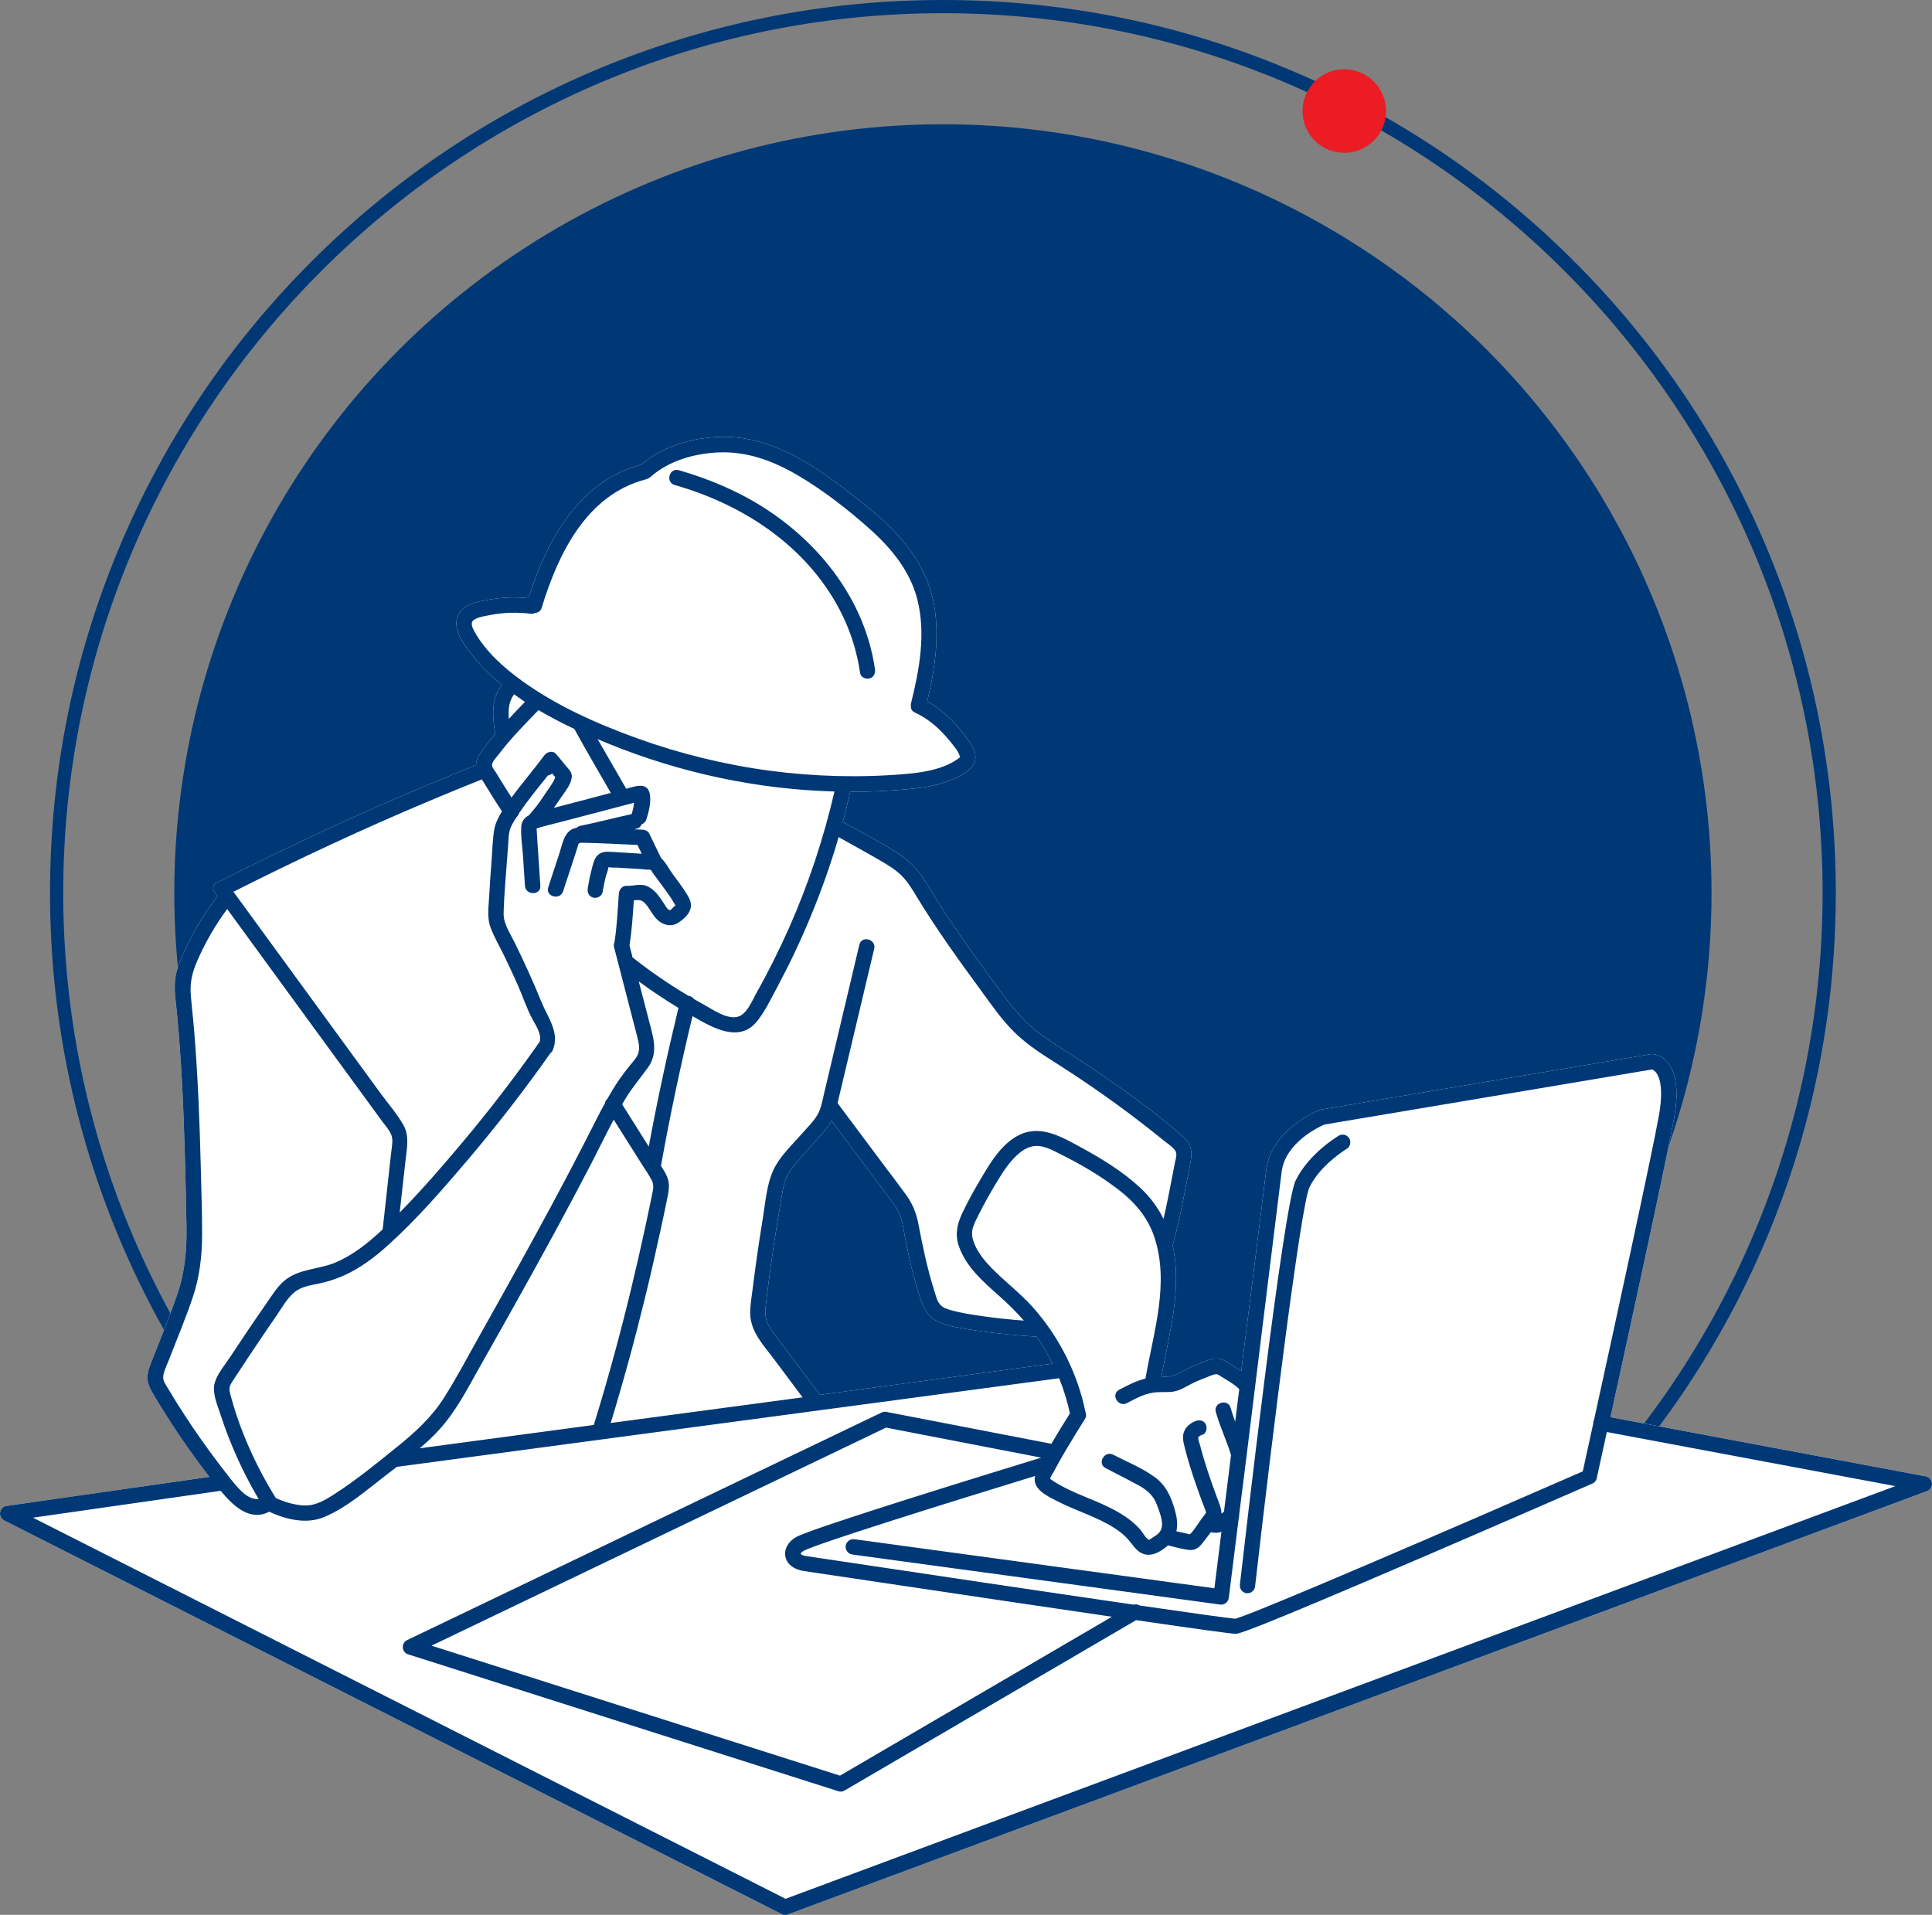 <?xml version="1.0" encoding="utf-8"?>
<!-- Generator: Adobe Illustrator 25.0.1, SVG Export Plug-In . SVG Version: 6.00 Build 0)  -->
<svg version="1.1" id="Layer_1" xmlns="http://www.w3.org/2000/svg" xmlns:xlink="http://www.w3.org/1999/xlink" x="0px" y="0px"
	 viewBox="0 0 1757 1741.4" style="enable-background:new 0 0 1757 1741.4;" xml:space="preserve">
<rect x="0" y="0" width="1757" height="1741.4" fill="#808080" stroke="none"/>
<style type="text/css">
	.st0{fill:#003876;}
	.st1{fill:#EC1C24;}
	.st2{fill:#FFFFFF;}
</style>
<g>
	<circle class="st0" cx="857.5" cy="812" r="699"/>
	<g>
		<path class="st0" d="M857.5,1624c-109.6,0-216-21.5-316.1-63.8c-96.7-40.9-183.5-99.4-258.1-174c-74.6-74.6-133.1-161.4-174-258.1
			C67,1028,45.5,921.6,45.5,812S67,596,109.3,495.9c40.9-96.7,99.4-183.5,174-258.1c74.6-74.6,161.4-133.1,258.1-174
			C641.6,21.5,747.9,0,857.5,0s216,21.5,316.1,63.8c96.7,40.9,183.5,99.4,258.1,174c74.6,74.6,133.1,161.4,174,258.1
			c42.3,100.1,63.8,206.5,63.8,316.1s-21.5,216-63.8,316.1c-40.9,96.7-99.4,183.5-174,258.1c-74.6,74.6-161.4,133.1-258.1,174
			C1073.5,1602.5,967.1,1624,857.5,1624z M857.5,12c-441.1,0-800,358.9-800,800s358.9,800,800,800c441.1,0,800-358.9,800-800
			S1298.7,12,857.5,12z"/>
	</g>
	<circle class="st1" cx="1222.5" cy="101" r="38"/>
	<g>
		<g>
			<path class="st2" d="M1757,1348.9c-0.3-3.1-2.6-5.7-5.7-6.3l-286.7-53.8c18.3-83.7,51.4-235.9,57.8-271.6
				c4.3-23.9,2.4-41-5.6-50.8c-6.1-7.5-13.6-7.8-14.4-7.8c-0.4,0-0.9,0-1.3,0.1l-299.8,50.4c-0.5,0.1-0.9,0.2-1.4,0.4
				c-1.8,0.7-43.9,17.5-48.4,54.9c-1.8,15.3-12.1,97.7-22.7,182.5c-4-2.7-8.3-5.2-12.2-7.8c-5-3.3-9.8-4.6-15.7-2.8
				c-5.6,1.6-11.2,4.1-16.6,6.4c-5.5,2.3-10.5,5.6-16,7.9c-3.9,1.6-8,1.4-12.1,1.3c7.2-39.4,18.9-79.1,10.3-119.2
				c4.6-17.2,8.3-34.6,11.6-52.1c1.7-9,3.8-17.9,5.1-27c1.2-8.3-1.3-14.8-7.6-20.3c-26.6-23.2-55.8-43.9-85.1-63.6
				c-14.4-9.7-29.5-18.5-43.6-28.7c-13.9-10.1-24.8-22.9-34.9-36.7c-21.3-28.9-42.7-57.8-61.6-88.3c-4.9-7.9-9.4-16.1-15.2-23.4
				c-5.7-7.3-13-13.1-20.8-18c-15.5-9.8-31.9-18.3-48-27.2c2.5-9,4.7-18.1,6.8-27.3c17.8,0,35.6-0.8,53.3-2.5
				c11.9-1.1,23.9-2.8,35.2-7.1c9.6-3.6,26-10.2,25.4-22.7c-0.3-5.9-4.2-11.3-7.5-15.9c-3.5-5.1-7.4-9.9-11.6-14.4
				c-7.2-7.7-15.5-14.6-24.8-19.6c6.8-28.1,11.2-57.3,6.6-86c-4.7-29.3-20.9-53.9-42-74.2c-10.3-10-21.6-19-32.9-27.8
				c-11.9-9.3-23.9-18.3-36.7-26.3c-23.5-14.7-49.6-25.9-77.6-26.3c-27.3-0.4-56.5,7.3-77.6,25.3c0,0-0.1,0-0.1,0
				c-56.6,14.9-85.9,69.5-102.3,121.4c-11.5-1.2-23-0.8-34.4,1.1c-9.3,1.5-22.7,3.4-28.3,12c-6.4,9.8-1,21.2,4.9,29.8
				c5.8,8.4,12.4,16.2,19.6,23.4c4.5,4.4,9.2,8.6,14,12.6c-3.6,4.9-6.2,10.2-7.2,16.5c-1.4,9.4-0.4,18.8,1.2,28.1
				c-4.2,5-8.3,10.2-12.1,15.5c-2.8,3.9-5.4,7.9-5.4,12.8c-61.2,24.5-121.6,51.1-180.9,79.8c-17.6,8.5-35,17.2-52.4,26
				c-4.3,1-7.7,5.4-4.4,9.9c0.9,1.2,1.7,2.3,2.6,3.5c-10.8,14.2-20.3,29.3-27.9,45.5c-4,8.5-8.4,17.5-10.1,26.8
				c-2,10.9-0.1,22,1,32.9c4.2,43.4,6.1,87,7.3,130.6c0.6,21.9,1.2,43.7,1.5,65.6c0.3,21.2-1.6,41.2-8.6,61.3
				c-7,20.4-15.3,40.3-23.1,60.4c-1.8,4.6-3.7,9.1-3.8,14.1c-0.2,5.3,2,9.9,4.5,14.3c5.3,9.1,10.9,18,16.6,26.9
				c11,17.1,22.8,33.6,35.2,49.7L6,1369.5c-3,0.4-5.4,2.8-5.9,5.8s1,6,3.7,7.4l707,358c1,0.5,2.1,0.8,3.2,0.8c0.8,0,1.6-0.1,2.4-0.4
				l1036-385C1755.4,1354.9,1757.2,1352,1757,1348.9z M745.6,1268.5c-8.9-11.8-17.7-23.7-26.6-35.5c-4.3-5.7-8.6-11.4-12.9-17.2
				c-3.4-4.6-7.2-9.4-9-14.9c-2-6.3-0.7-13.3,0-19.8c1-7.9,2-15.8,3-23.7c2-14.4,4.1-28.8,6.4-43.1c1.2-7.2,2.4-14.3,3.6-21.5
				c1.3-7.3,2.1-15.2,5.1-22c2.4-5.4,6.2-10.1,10.1-14.5c4.9-5.6,9.8-11.2,14.8-16.8c4.5-5.1,9.3-10.1,13.2-15.7c1-1.5,2-3,2.8-4.6
				c11.1,14.8,22.1,29.6,33.2,44.4c6.7,9,13.4,17.9,20.1,26.9c3,4,6.1,8,8.2,12.6c2.3,4.8,3.3,10.1,4.2,15.3
				c3.8,21.3,8.5,42.3,15.3,62.8c3.2,9.6,7.7,17.3,17.3,21.4c8.4,3.6,17.9,4.9,26.8,6.4c20.3,3.3,40.8,5.3,61.4,6.6
				c2.6,3.7,5.1,7.4,7.4,11.4c2.6,4.3,4.9,8.7,7.2,13.1L745.6,1268.5z M614.4,823.3C614.7,823.9,614.2,823.7,614.4,823.3
				L614.4,823.3z"/>
		</g>
		<g>
			<path class="st0" d="M1757,1348.9c-0.3-3.1-2.6-5.7-5.7-6.3l-286.7-53.8c18.3-83.7,51.4-235.9,57.8-271.6
				c4.3-23.9,2.4-41-5.6-50.8c-6.1-7.5-13.6-7.8-14.4-7.8c-0.4,0-0.9,0-1.3,0.1l-299.8,50.4c-0.5,0.1-0.9,0.2-1.4,0.4
				c-1.8,0.7-43.9,17.5-48.4,54.9c-1.8,15.3-12.1,97.7-22.7,182.5c-4-2.7-8.3-5.2-12.2-7.8c-5-3.3-9.8-4.6-15.7-2.8
				c-5.6,1.6-11.2,4.1-16.6,6.4c-5.5,2.3-10.5,5.6-16,7.9c-3.9,1.6-8,1.4-12.1,1.3c7.2-39.4,18.9-79.1,10.3-119.2
				c4.6-17.2,8.3-34.6,11.6-52.1c1.7-9,3.8-17.9,5.1-27c1.2-8.3-1.3-14.8-7.6-20.3c-26.6-23.2-55.8-43.9-85.1-63.6
				c-14.4-9.7-29.5-18.5-43.6-28.7c-13.9-10.1-24.8-22.9-34.9-36.7c-21.3-28.9-42.7-57.8-61.6-88.3c-4.9-7.9-9.4-16.1-15.2-23.4
				c-5.7-7.3-13-13.1-20.8-18c-15.5-9.8-31.9-18.3-48-27.2c2.5-9,4.7-18.1,6.8-27.3c17.8,0,35.6-0.8,53.3-2.5
				c11.9-1.1,23.9-2.8,35.2-7.1c9.6-3.6,26-10.2,25.4-22.7c-0.3-5.9-4.2-11.3-7.5-15.9c-3.5-5.1-7.4-9.9-11.6-14.4
				c-7.2-7.7-15.5-14.6-24.8-19.6c6.8-28.1,11.2-57.3,6.6-86c-4.7-29.3-20.9-53.9-42-74.2c-10.3-10-21.6-19-32.9-27.8
				c-11.9-9.3-23.9-18.3-36.7-26.3c-23.5-14.7-49.6-25.9-77.6-26.3c-27.3-0.4-56.5,7.3-77.6,25.3c0,0-0.1,0-0.1,0
				c-56.6,14.9-85.9,69.5-102.3,121.4c-11.5-1.2-23-0.8-34.4,1.1c-9.3,1.5-22.7,3.4-28.3,12c-6.4,9.8-1,21.2,4.9,29.8
				c5.8,8.4,12.4,16.2,19.6,23.4c4.5,4.4,9.2,8.6,14,12.6c-3.6,4.9-6.2,10.2-7.2,16.5c-1.4,9.4-0.4,18.8,1.2,28.1
				c-4.2,5-8.3,10.2-12.1,15.5c-2.8,3.9-5.4,7.9-5.4,12.8c-61.2,24.5-121.6,51.1-180.9,79.8c-17.6,8.5-35,17.2-52.4,26
				c-4.3,1-7.7,5.4-4.4,9.9c0.9,1.2,1.7,2.3,2.6,3.5c-10.8,14.2-20.3,29.3-27.9,45.5c-4,8.5-8.4,17.5-10.1,26.8
				c-2,10.9-0.1,22,1,32.9c4.2,43.4,6.1,87,7.3,130.6c0.6,21.9,1.2,43.7,1.5,65.6c0.3,21.2-1.6,41.2-8.6,61.3
				c-7,20.4-15.3,40.3-23.1,60.4c-1.8,4.6-3.7,9.1-3.8,14.1c-0.2,5.3,2,9.9,4.5,14.3c5.3,9.1,10.9,18,16.6,26.9
				c11,17.1,22.8,33.6,35.2,49.7L6,1369.5c-3,0.4-5.4,2.8-5.9,5.8s1,6,3.7,7.4l707,358c1,0.5,2.1,0.8,3.2,0.8c0.8,0,1.6-0.1,2.4-0.4
				l1036-385C1755.4,1354.9,1757.2,1352,1757,1348.9z M1165.5,1066c3.2-27,34.3-41.3,38.9-43.3l297.9-50.1c0.8,0.2,2.4,0.9,4,3.1
				c2.8,3.8,6.8,13.9,2.3,39c-6.5,36.2-40.8,193.9-58.9,276.3c-0.3,0.6-0.6,1.3-0.7,2c-0.1,0.6-0.1,1.1-0.1,1.7
				c-4.6,21.1-8.1,36.7-9.5,43.4c-120.5,52.7-300.7,130.4-316.1,134c-5.7-0.4-40.4-5.3-86.7-12c-1.7-1-3.7-1.4-5.6-0.8
				c-82.7-12-199-29.4-256.4-38c-23.1-3.5-38.4-5.7-41-6.1c-3.8-0.5-5.2-1.7-5.5-2.1c0.1-0.4,0.7-1.6,2.9-2.8
				c10.6-6,126.4-42.3,210.3-68c-2.7,11.8,10.7,18,19.4,22.5c8.9,4.6,18.2,8.3,27.5,12.2c8.8,3.7,17.6,7.6,25.7,12.9
				c3.8,2.4,7.3,5.2,10.5,8.4c3.5,3.5,6,7.8,9.6,11.2c9.1,8.6,19.5,3.3,27.8-3.7c0.2-0.1,0.3-0.3,0.5-0.4c6.1,1.5,12.3,3.3,18.5,4.1
				c7.5,1,11-3.7,15.1-9.2c1.7-2.3,3.5-4.6,5.3-6.9c3.1,0.8,6.4,0.8,9.5-0.3c0,0,0.1,0,0.1,0c-3,23.6-5.2,41.9-6.4,51.3l-327.4-44.6
				c-3.8-0.5-7.4,2.2-7.9,6c-0.5,3.8,2.2,7.4,6,7.9l334.5,45.5c1.9,0.3,3.7-0.2,5.2-1.4c1.5-1.1,2.4-2.8,2.7-4.7
				c0.1-1,3.8-30.2,9-72.2c0.4-1,0.5-2.1,0.4-3.2c2-16,4.2-33.8,6.6-52.4c0.2-0.7,0.3-1.5,0.3-2.4
				C1146.6,1218.3,1163.1,1085.9,1165.5,1066z M724.1,1397.8c-7.3,4.1-11.1,10.9-9.9,17.6c1.3,7,7.8,12.1,17.3,13.4
				c2.6,0.4,17.9,2.7,41,6.1c103.9,15.5,182.5,27.2,238.7,35.4l-247.3,144.5l-371.5-118.2l413.4-198.3l141.1,27.3
				C909.5,1337.1,739.3,1389.3,724.1,1397.8z M1068.8,1265.2c5.2-1.2,9.8-4.2,14.5-6.6c4.5-2.3,9.2-4.2,13.9-6
				c2.4-0.9,5-2.2,7.5-2.7c2.3-0.5,3,0.2,5,1.4c5.8,3.8,12.4,7.1,17.3,12c-1.2,9.9-2.5,19.9-3.7,29.6c-1.5-4.1-2.9-8.2-4.1-12.5
				c-2.4-8.7-15.9-5-13.5,3.7c3.7,13.4,9.9,25.9,13.8,39.2c-2.3,18.3-4.5,35.7-6.4,51.5c-0.8,0.6-1.5,1.1-2.3,1.7
				c0.1-3.4-1.1-6.8-2.5-10.6c-4.4-11.6-8.6-23.4-12.3-35.3c-1.7-5.6-3.4-11.2-4.8-16.8c-0.4-1.4-1.9-5.1-1.4-6.5
				c0.5-1.5,2.7-2.1,4.1-2.7c3.5-1.5,4.2-6.6,2.5-9.6c-2-3.6-6.1-4-9.6-2.5c-4.3,1.9-8.1,4.8-9.9,9.2c-2,5-0.7,10,0.6,15.1
				c2.9,11.5,6.5,22.8,10.4,34c1.8,5.3,3.8,10.6,5.7,15.8c1,2.7,2.2,5.4,3.1,8.2c0.1,0.4,0.1,0.7,0.2,0.8c-0.2,0.2-0.4,0.5-0.5,0.8
				c-1,1.2-1.9,2.5-2.9,3.8c-3.6,4.7-7,10.9-11.3,15.1c-0.1,0-0.2,0-0.2,0c-1-0.2-1.9-0.4-2.9-0.6c-1.3-0.3-2.5-0.6-3.8-0.9
				c-1.8-0.4-3.7-0.8-5.5-1.2c1.3-5.6,0.7-11.6-0.9-17.6c-3.3-12.4-7.9-23.7-18.5-31.5c-11.4-8.4-25.4-14-37.9-20.5
				c-8-4.2-15.1,7.9-7.1,12.1c9.7,5,19.4,10,29,15.1c8.7,4.7,14.8,9.7,18.1,19.3c2.5,7.2,7.6,18.4,1.2,24.8
				c-1.4,1.4-3.1,2.5-4.8,3.6c-0.6,0.4-4.1,2.5-3.7,2.5c-2.7-0.4-6.3-7.2-8-9.1c-10.6-12.2-25.5-19.5-40.2-25.8
				c-7.6-3.2-15.2-6.2-22.7-9.7c-3.5-1.6-6.9-3.3-10.3-5.2c-1.9-1.1-3.7-2.1-5.5-3.3c-0.8-0.5-1.6-1.1-2.4-1.6c-0.7-0.4-1-0.9-1.1-1
				c0.5-2,2.4-4.6,3.3-6.3c1.2-2.3,2.5-4.7,3.8-7c2.4-4.4,5-8.8,7.5-13.1c5.5-9.3,11.2-18.5,17-27.7c1.3-2,1.4-4,0.7-5.7
				c-7.1-35.4-23.8-68.7-47.7-95.7c-11.8-13.3-26.1-23.9-38.4-36.6c-5.9-6.1-11.4-12.9-14.8-20.8c-1.8-4.2-3-8.8-2.1-13.4
				c1-5,3.8-9.7,6-14.3c4.5-8.9,9.3-17.6,14.4-26.1c4.8-8,9.6-16.1,15.8-23c5.1-5.7,11.4-11.3,19.1-12.6c8.9-1.5,17.7,3.7,25.3,7.5
				c18,8.9,35.6,19.3,51.6,31.5c14.8,11.2,26.9,25,33,42.8c14.5,42.5-0.5,87-7.8,129.5c-8.4,2.1-16.2,6.1-23.9,10.2
				c-8,4.2-0.9,16.3,7.1,12.1c8.8-4.7,18.1-9.7,28.3-9.9C1058.5,1265.8,1063.7,1266.4,1068.8,1265.2z M745.6,1268.5
				c-8.9-11.8-17.7-23.7-26.6-35.5c-4.3-5.7-8.6-11.4-12.9-17.2c-3.4-4.6-7.2-9.4-9-14.9c-2-6.3-0.7-13.3,0-19.8
				c1-7.9,2-15.8,3-23.7c2-14.4,4.1-28.8,6.4-43.1c1.2-7.2,2.4-14.3,3.6-21.5c1.3-7.3,2.1-15.2,5.1-22c2.4-5.4,6.2-10.1,10.1-14.5
				c4.9-5.6,9.8-11.2,14.8-16.8c4.5-5.1,9.3-10.1,13.2-15.7c1-1.5,2-3,2.8-4.6c11.1,14.8,22.1,29.6,33.2,44.4
				c6.7,9,13.4,17.9,20.1,26.9c3,4,6.1,8,8.2,12.6c2.3,4.8,3.3,10.1,4.2,15.3c3.8,21.3,8.5,42.3,15.3,62.8
				c3.2,9.6,7.7,17.3,17.3,21.4c8.4,3.6,17.9,4.9,26.8,6.4c20.3,3.3,40.8,5.3,61.4,6.6c2.6,3.7,5.1,7.4,7.4,11.4
				c2.6,4.3,4.9,8.7,7.2,13.1L745.6,1268.5z M800,782.3c6.9,4,13.8,8.1,19.6,13.7c5.7,5.6,9.8,12.4,13.9,19.2
				c18,29.7,38.3,57.8,58.8,85.8c9.7,13.3,19.2,27.1,31.1,38.6c11.9,11.5,26,20.2,39.8,29c28.9,18.5,57.1,38.4,84,59.7
				c3.7,2.9,7.3,5.8,11,8.8c3.3,2.7,7.5,5.3,10.2,8.7c2.6,3.3,0.9,7.7,0.1,11.5c-0.9,4.7-1.8,9.4-2.7,14.1
				c-2.4,12.4-4.8,24.8-7.7,37.1c-5.2-10.6-12.3-20.1-21.1-28.3c-15.7-14.6-34.6-26.2-53.3-36.4c-17.1-9.3-36.5-21.1-56-12
				c-17.4,8.1-28.1,27.3-37.4,43.1c-5.5,9.3-10.7,18.9-15.3,28.6c-4.7,10-6.7,19.7-2.8,30.3c6.6,18.5,21.8,31.7,36.1,44.4
				c8.1,7.2,15.8,14.7,22.8,22.8c-13.2-1-26.3-2.4-39.3-4.3c-8.9-1.3-18-2.7-26.7-5.1c-3.7-1-7.7-2.3-10.3-5.4
				c-2.8-3.3-3.8-8.2-5.1-12.2c-6.3-20-10.6-40.4-14.5-61c-1.9-9.9-5.4-18.5-11.4-26.7c-6.3-8.7-12.8-17.2-19.3-25.8
				c-14.3-19.1-28.6-38.2-42.8-57.3c3.3-13.9,6.6-27.8,9.9-41.7c7.8-32.9,15.6-65.8,23.4-98.6c2.1-8.8-11.4-12.5-13.5-3.7
				c-7.1,30-14.2,60-21.3,89.9c-3.6,15.2-7.2,30.3-10.8,45.5c-0.6,2.5-1.1,5.1-1.7,7.6c-0.3,0.7-0.5,1.5-0.6,2.3
				c-0.9,3.3-2,6.5-3.7,9.4c-3.8,6.4-9.4,11.7-14.3,17.3c-8.9,10.2-19.9,20.3-25.7,32.7c-6.1,13.1-7.2,28.8-9.5,42.9
				c-2.5,15-4.7,30-6.8,45.1c-1,7.2-1.9,14.3-2.8,21.5c-0.9,7.4-2.4,15.1-2,22.6c0.9,15.7,12.2,27.6,21.2,39.5
				c8.8,11.8,17.6,23.5,26.4,35.3l-174.5,23.3c11.6-37.9,22-76.1,31.4-114.7c4.9-20.1,9.5-40.2,13.9-60.5
				c2.2-10.2,4.4-20.3,6.4-30.5c0.9-4.5,1.7-9,0.9-13.6c-0.8-4.6-3.1-8.6-5.6-12.5c-0.4-0.7-0.8-1.3-1.3-2
				c8.2-45.7,17.8-91.1,28.7-136.2c18.3,10.6,42.8,24.9,59,4.3c7.1-9,12.3-19.9,17.7-30c5.7-10.7,11.2-21.5,16.4-32.5
				c10.5-22.2,19.8-44.9,28-68c4.3-12.1,8.2-24.3,11.8-36.6C775.1,768.3,787.6,775.1,800,782.3z M250.8,1362.3
				c-18.3-29.6-33-61.9-41.7-95.7c-1-4.1-0.3-6.4,2-9.9c2.7-4.3,5.6-8.5,8.4-12.8c5.1-7.8,10.3-15.6,15.5-23.3
				c5.4-8,10.8-16,16.3-23.9c4.9-7.1,9.5-15.6,16.2-21.3c6.2-5.3,14.8-6.5,22.5-8.1c8.1-1.7,15.8-4.2,23.3-7.6
				c14.7-6.7,27.8-16.6,39.7-27.4c26.4-23.8,50-51.2,73-78.2c26.3-31,51.2-63.2,74.6-96.4c0.8-0.6,1.5-1.3,1.9-2.2
				c7-16.4-4.3-29.9-10.2-44.5c-7.4-18.3-15.6-36.2-24.3-53.9c-4.1-8.4-10.2-17-10-26.6c0.2-10.1,1-20.1,1.7-30.2
				c0.7-10,1.5-20,2.3-30.1c0.4-4.6,0.3-9.6,1.3-14.1c1-4.4,3.4-8.2,5.8-12c0.2-0.4,0.5-0.8,0.7-1.1c1-0.8,1.7-1.9,2-3.1
				c8.1-12.1,17.4-23.3,26.5-34.7c0.8-0.1,1.6-0.4,2.4-0.8c0.5-0.3,1-0.6,1.5-1c0.9,1.2,1.9,2.3,2.8,3.5
				c-2.5,6.2-7.2,11.7-10.7,17.2c-3.8,6-8.6,12.1-13.4,17.4c-3.8,2-6.5,5.1-6.9,10.5c-0.5,8.5,1,17.7,1.6,26.2
				c0.6,9.1,1.2,18.2,1.8,27.3c0.6,8.9,14.6,9,14,0c-0.9-13-1.7-26-2.6-39c-0.2-3.3-0.4-6.5-0.6-9.8c0-0.3-0.1-2.2-0.3-3
				c0.4-0.2,0.8-0.4,1.2-0.7c0.1,0,0.2-0.1,0.3-0.1c6.3-1.9,12.7-3.3,19-5c12.4-3.2,24.7-6.5,37.1-9.7c6.3-1.7,12.7-3.3,19-5
				c3.2-0.8,6.3-1.7,9.5-2.5c0.9-0.2,1.7-0.5,2.6-0.7c-0.1,0.6-0.1,1.3-0.2,1.9c-0.4,2.9-1.1,5.7-2,8.5
				c-15.6,3.3-30.9,7.4-46.5,10.6c-1.4,0.3-2.5,0.9-3.3,1.7c-0.7,0.1-1.4,0.3-2.1,0.5c-9.4,2.8-11,14.3-13.6,22.3
				c-3.4,10.4-6.9,20.9-10.3,31.3c-2.8,8.6,10.7,12.3,13.5,3.7c2.8-8.6,5.6-17.2,8.5-25.8c1.4-4.3,2.8-8.6,4.2-12.9
				c1.5-4.6,0.5-5.4,5.2-5.4c16.6,0.3,33.1,1.3,49.7,2c1.3,2.7,2.6,5.3,3.9,8c-3.7-0.2-7.4-0.4-11-0.7c-5.5-0.3-11-0.7-16.5-1
				c-4.8-0.3-9.6-0.3-13.1,3.6c-3,3.4-4,8.7-5.1,13c-1.4,5.4-2.5,10.9-3.4,16.4c-0.6,3.8,1,7.5,4.9,8.6c3.3,1,8-1.2,8.6-4.9
				c0.8-4.9,1.8-9.8,3-14.6c0.5-2,2.1-5.1,2-7.2c0.2-0.4,0.4-0.8,0.5-1c2.1,0.6,5.3,0.3,7.5,0.4c2.6,0.2,5.2,0.3,7.8,0.5
				c4.5,0.3,9.1,0.5,13.6,0.8c2.4,0.1,5.4,0.8,7.8,0.5c0.8,0.2,1.4,0.3,1.7,0.3c0.1,0.2,0.3,0.4,0.4,0.6c1.5,2.6,3.5,5,5.2,7.4
				c4.2,5.7,8.5,11.4,12.5,17.2c1.5,2.2,2.6,4.5,4.1,6.7c0.1,0.1,0.1,0.2,0.1,0.3c-0.3,0.3-0.8,0.8-0.9,0.9
				c-0.5,0.5-3.5,3.5-3.8,3.5c-2.2,0.2-4.4-3.9-5.3-5.4c-3.9-6-8.1-12.7-14.8-16c-6.8-3.4-12.6-0.4-19.6-0.7c-4-0.1-6.7,3.3-7,7
				c-1.1,14.8-1.7,29.8-4,44.4c-0.6,1.3-0.8,2.9-0.3,4.6c5.8,22.3,11.6,44.6,17.3,66.9c1.3,5.1,2.7,10.1,3.9,15.2
				c1.3,5.1,2.5,10.5,0.2,15.6c-1.7,3.6-4.6,6.6-7.1,9.7c-3.4,4.1-6.6,8.4-9.6,12.7c-3.9,5.7-7.5,11.6-10.9,17.6
				c-1.1,1-1.9,2.3-2.1,3.8c-6.1,11.1-11.7,22.6-17.5,33.9c-10.1,19.7-20.4,39.3-30.9,58.8c-21.3,39.6-43.2,78.8-65.2,118
				c-10.9,19.3-21.2,39.2-33.2,57.9c-10.9,17.1-25.6,30.6-41.3,43.3c-18.9,15.3-38,31-58.5,44.1c-8.1,5.2-16.7,10.3-26.6,10
				C268.2,1368.8,259,1366.1,250.8,1362.3z M614.4,823.3C614.7,823.9,614.2,823.7,614.4,823.3L614.4,823.3z M565.8,1004.3
				c1-1.7,1.9-3.3,2.9-5c6.1-10.1,13.6-18.8,20.5-28.4c7.9-10.8,6.3-22.3,3.1-34.6c-3.8-14.6-7.6-29.2-11.4-43.8
				c11.7,8.6,23.7,16.6,36.1,24.1c-10.1,41.8-19.2,83.9-27,126.1C582,1029.9,573.9,1017.1,565.8,1004.3z M399.5,1300.1
				c15-16.4,25.1-36.2,35.9-55.4c23.4-41.4,46.7-82.8,69.4-124.6c11.2-20.6,22.2-41.3,33-62.1c6.8-13.2,13.3-26.6,20.3-39.8
				c8.8,13.9,17.5,27.8,26.3,41.7c2.7,4.2,5.6,8.4,8,12.8c2.2,4,1.9,7.5,1,11.8c-2,9.9-4.1,19.7-6.2,29.6
				c-8.4,39.1-17.8,78.1-28.3,116.7c-5.9,21.8-12.2,43.5-18.9,65.1l-158.3,21.2C388,1311.8,394,1306.2,399.5,1300.1z M717.9,843.1
				c-9.1,20.5-19.1,40.6-30.1,60.1c-4,7.2-9.1,20.7-18.5,21.8c-10,1.2-21.3-7.1-29.6-11.6c-2.8-1.5-5.6-3.1-8.4-4.7
				c-1.2-1.8-3.3-2.9-5.4-3.2c-17.4-10.3-34.1-21.8-50-34.3c-0.2-0.1-0.4-0.3-0.6-0.4c-0.9-3.6-1.9-7.3-2.8-10.9
				c2.1-13.6,3-27.3,3.9-41c3.4-0.6,6.6-0.8,9.5,1.9c5.1,4.9,7.4,12,12.9,16.5c5.6,4.6,12.5,5.7,18.6,1.5c4.9-3.4,10.3-8,10.9-14.4
				c0.5-4.9-2.4-9.3-4.9-13.2c-3.6-5.6-7.7-11-11.7-16.4c-3.3-4.5-6.3-10.7-10.5-14.5c-3.6-7.4-7.2-14.9-10.8-22.3
				c-1.1-2.2-3.7-3.4-6-3.5c-2.6-0.1-5.3-0.2-7.9-0.3c0.7-0.2,1.5-0.3,2.2-0.5c2.6-0.6,4.1-2.1,4.7-4c1.9-0.6,3.6-2.1,4.4-4.5
				c2.3-7,4.9-17.1,2.8-24.5c-2.8-9.9-14.3-5.2-21-3.4c0,0,0,0-0.1,0c-8.6-15.1-17.4-30-26-45.1c3.4,1.4,6.8,2.8,10.1,4.2
				c64.8,26.4,135,41.5,205.3,43.4C749.1,762.1,735.4,803.5,717.9,843.1z M431.5,574.4c-1.9-3.4-4.3-8.3-0.2-10.9
				c4.2-2.6,10.4-3.3,15.1-4.3c12.1-2.3,24.5-2.5,36.8-1c1.2,0.1,2.4-0.2,3.4-0.8c2.6-0.1,5.2-1.6,6.1-4.9
				c14.7-48.5,40.7-102.4,94.1-116.4c0.6-0.1,1.1-0.3,1.5-0.6c1.1-0.2,2.2-0.8,3.2-1.7c16.8-15,40.6-21.6,62.7-22.4
				c25.7-0.9,49.2,7.9,71.2,20.8c23.3,13.7,45.3,30.8,65.4,48.7c19.8,17.7,36.9,38.3,43.5,64.5c7.8,31,1.8,63.7-5.8,94.2
				c-0.3,1.1-0.3,2.2-0.1,3.1c0,2.1,1,4.1,3.6,5.3c8.8,4,16.4,9.7,23.2,16.4c3.4,3.4,6.6,7,9.6,10.7c2.6,3.4,6.5,7.8,7.8,11.9
				c0.7,2,0.3,1.8-1.7,3.3c-1.8,1.3-3.7,2.4-5.6,3.4c-4.3,2.3-8.8,4-13.5,5.4c-9.3,2.7-18.9,4-28.5,4.8c-41,3.5-82.5,2.4-123.3-3
				c-41.2-5.5-81.8-15.5-120.9-29.6c-36.5-13.2-73.3-29.6-104.9-52.5C458,607.1,441.4,592.2,431.5,574.4z M462.9,642.8
				c0.6-4.4,2.2-8,4.6-11.4c3.3,2.4,6.6,4.6,9.9,6.9c-4.9,5.1-9.9,10.3-14.7,15.5C462.5,650.1,462.5,646.4,462.9,642.8z
				 M453.8,685.7c10.8-14.3,23.5-27,35.9-39.9c10.6,6.2,21.5,11.9,32.6,17.1c10.7,19.6,22.1,38.8,33.2,58.2
				c-13.1,3.4-26.1,6.9-39.2,10.3c-4.2,1.1-8.4,2.2-12.6,3.3c2.8-4,5.5-8,8.3-12c3.3-4.6,8.2-11.2,8-17.2c-0.1-3.8-3.4-6.6-5.7-9.4
				c-2.8-3.5-5.6-6.9-8.5-10.3c-2-2.4-4.9-2.5-7.3-1.5c-1.1,0.4-2.2,1.2-3.1,2.2c-0.2,0.2-0.4,0.4-0.5,0.6
				c-9.6,13-20.2,25.2-29.7,38.2c-3.4-5.4-6.8-10.7-10.1-16.1c-1.3-2.1-2.6-4.3-3.9-6.4c-1.1-1.8-3.1-4.1-3.6-6.1
				C446.6,693.4,451.8,688.3,453.8,685.7z M389.7,728.7c16.1-6.8,32.3-13.4,48.5-19.9c0.6,0.9,1.2,1.8,1.7,2.7
				c5.4,8.9,10.9,17.7,16.6,26.4c-3.3,5.3-6.1,10.9-7.1,17c-1.6,9.8-1.7,20-2.5,29.9c-0.8,10-1.5,20-2,30
				c-0.5,9.5-2.2,19.8,1.3,28.9c3.4,9,8.5,17.6,12.7,26.3c4.2,8.7,8.3,17.5,12.2,26.3c4.3,9.8,7.7,20.3,12.7,29.8
				c3,5.7,9.3,14.5,6.9,21.6c-0.2,0.3-0.5,0.5-0.7,0.8c-21.7,31-44.8,61-69.1,90c-18.4,21.9-37.3,43.8-57.4,64.2
				c1.8-15.8,3.6-31.6,5.3-47.4c1.2-10.8,3.7-22.1-1.9-32.1c-5.8-10.3-14.1-19.7-21.1-29.3c-29.3-40.1-58.6-80.3-87.9-120.4
				c-15.2-20.8-30.4-41.7-45.6-62.5C270.5,781.6,329.6,754,389.7,728.7z M152.8,1262.7c-2.3-3.8-5.2-7.5-4.2-12.1
				c1-5.2,3.6-10.3,5.5-15.1c7.1-18.5,14.9-36.9,21.2-55.7c6.3-18.7,8.5-37.8,8.5-57.5c0-20.2-0.7-40.4-1.2-60.6
				c-1-41-2.6-81.9-5.9-122.8c-0.9-11.4-2.3-22.8-3.2-34.3c-0.9-11.2,1.4-20.4,5.8-30.6c7.3-16.7,16.4-32.6,27.3-47.3
				c25.2,34.5,50.4,69.1,75.6,103.6c14.5,19.8,28.9,39.6,43.4,59.4c7.2,9.9,14.5,19.8,21.7,29.7c2.9,4,6.8,8.1,8.6,12.8
				c1.9,5,0.3,11.2-0.2,16.4c-2.5,23.1-5.2,46.3-7.7,69.4c-0.6,0.5-1.1,1-1.7,1.6c-12.1,11.3-25.4,21.7-40.6,28.3
				c-15.1,6.6-33.6,5.7-46.7,16.5c-7,5.7-11.8,13.9-16.9,21.2c-5.5,7.9-11,15.9-16.4,23.9c-5.6,8.3-11.1,16.6-16.6,24.9
				c-4.7,7.2-11.6,15-13.9,23.4c-2.4,9.2,2.6,20.2,5.4,28.8c3.2,10,6.9,19.9,11,29.6c6.8,16.2,14.7,31.9,23.6,47
				c-6.1,0.8-12.1-3.5-16.4-7.8c-6.4-6.5-11.9-14.1-17.5-21.3c-11.7-15.2-22.8-30.9-33.3-47C162.8,1279.1,157.7,1271,152.8,1262.7z
				 M714.4,1726.8L30,1380.2l170.5-24.4c0.1,0,0.1,0,0.2,0c11.2,13.5,26.4,28.2,44.1,19c15.4,7.1,34,11.6,50.1,4.8
				c20.2-8.5,37.7-23.8,54.9-37.1c3.7-2.9,7.5-5.7,11.2-8.6c0.1,0,0.3,0,0.4,0c0.3,0,0.6,0,0.9-0.1l600.9-80.4
				c4.2,10.4,7.5,21.1,9.8,32c-5.6,8.9-11.2,17.9-16.5,27c-0.1,0.2-0.2,0.4-0.4,0.6l-150-29c-1.5-0.3-3-0.1-4.4,0.6l-431.4,206.9
				c-2.6,1.2-4.2,3.9-4,6.8c0.2,2.9,2.1,5.3,4.9,6.2l391.3,124.5c0.7,0.2,1.4,0.3,2.1,0.3c1.2,0,2.4-0.3,3.5-1l265.1-154.9
				c58.3,8.5,86.9,12.4,90.3,12.4c0,0,0,0,0,0c2.9,0,8.2,0,167.7-68.6c78.2-33.6,156.1-67.7,156.9-68c2.1-0.9,3.6-2.7,4-4.9
				c0.1-0.7,3.7-17,9.2-42l262.4,49.2L714.4,1726.8z"/>
			<path class="st0" d="M1133.7,1448.9c0.3,0,0.5,0,0.8,0c3.5,0,6.5-2.6,6.9-6.2c15.6-137,41.7-346.7,49.4-362.8
				c9.9-20.6,33.3-34.7,33.8-35c3.3-2,4.4-6.2,2.5-9.6c-2-3.3-6.2-4.5-9.6-2.5c-1.1,0.7-27.5,16.4-39.3,41
				c-11.2,23.4-46.6,332.1-50.6,367.2C1127.1,1445,1129.9,1448.5,1133.7,1448.9z"/>
			<path class="st0" d="M613.6,441.1c64.1,18.2,123.2,57.7,152.8,119c7.9,16.4,13.2,34,15.8,52c0.5,3.8,5.3,5.8,8.6,4.9
				c4-1.1,5.4-4.9,4.9-8.6c-10.2-70-60.5-127.3-122.1-158.8c-18-9.2-36.9-16.4-56.3-22C608.7,425.1,604.9,438.6,613.6,441.1z"/>
		</g>
	</g>
</g>
</svg>

